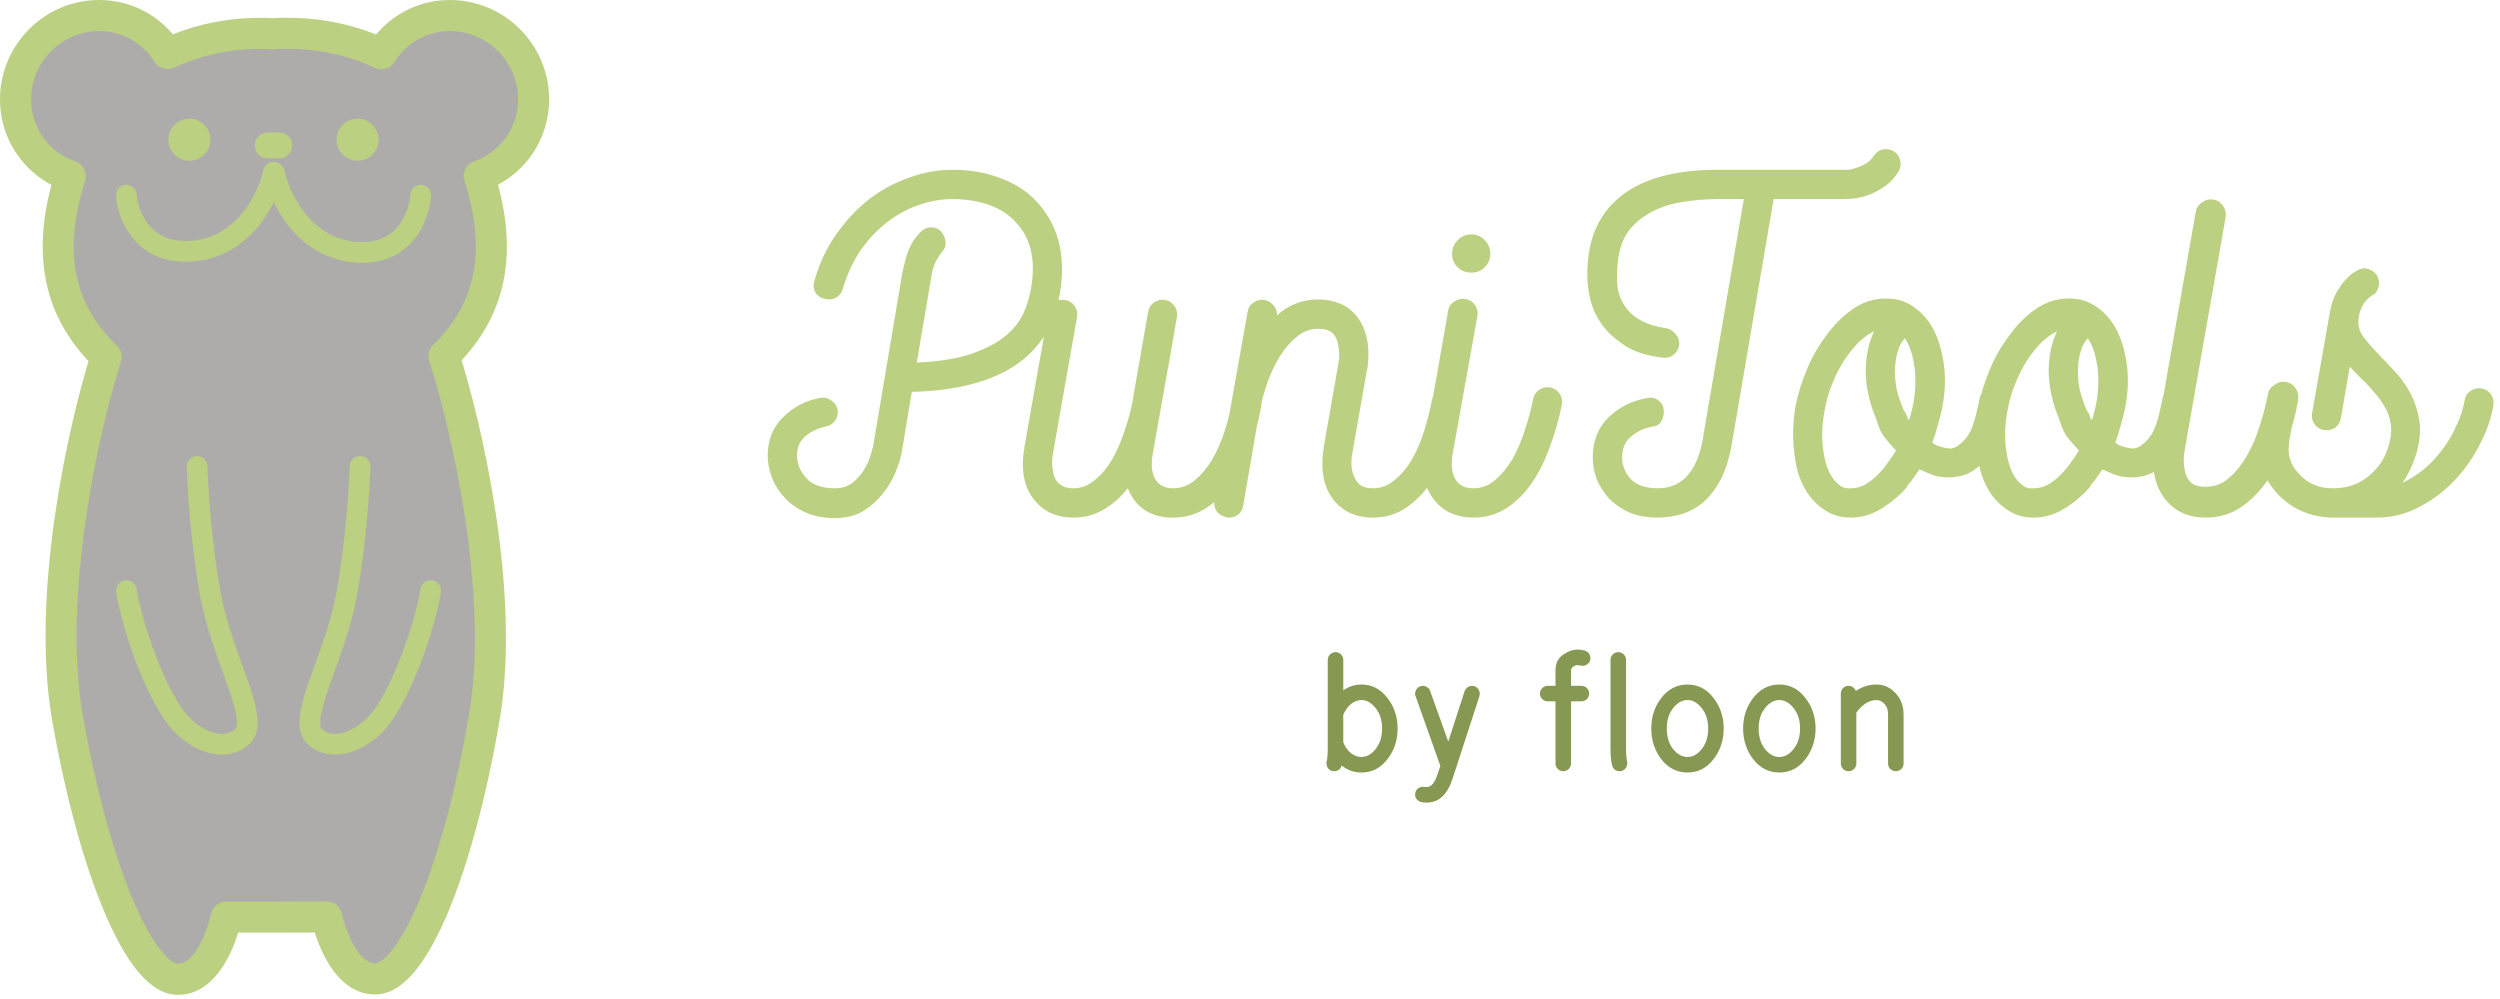 <svg width="483" height="193" viewBox="0 0 483 193" fill="none" xmlns="http://www.w3.org/2000/svg">
<path fill-rule="evenodd" clip-rule="evenodd" d="M8.494 31.136C10.034 32.445 11.756 33.403 13.565 34.016C9.459 47.079 10.252 59.104 20.5 68.945C16.263 82.254 8.843 114.851 13.053 138.767C18.315 168.661 27.113 188.779 34.114 189.192C39.716 189.522 42.837 181.324 43.698 177.184H53.284L63.118 177.152C63.999 181.288 67.161 189.47 72.761 189.112C79.761 188.664 88.458 168.503 93.572 138.583C97.663 114.647 90.081 82.087 85.778 68.799C95.936 58.948 96.704 46.975 92.59 33.994C94.376 33.38 96.075 32.43 97.596 31.136C104.231 25.495 104.959 15.453 99.223 8.708C93.487 1.962 83.459 1.067 76.825 6.709C75.555 7.789 74.501 9.03 73.668 10.378C66.903 7.169 59.381 6.097 52.803 6.517C46.31 6.134 38.993 7.206 32.402 10.346C31.572 9.01 30.526 7.78 29.266 6.709C22.631 1.067 12.603 1.962 6.867 8.708C1.131 15.453 1.86 25.495 8.494 31.136Z" fill="#615C59" fill-opacity="0.51"/>
<path d="M13.565 34.016L16.427 34.916C16.916 33.36 16.073 31.699 14.529 31.175L13.565 34.016ZM8.494 31.136L6.551 33.422H6.551L8.494 31.136ZM20.5 68.945L23.359 69.855C23.706 68.765 23.403 67.573 22.578 66.781L20.5 68.945ZM13.053 138.767L16.007 138.246L13.053 138.767ZM34.114 189.192L33.938 192.187H33.938L34.114 189.192ZM43.698 177.184V174.184C42.276 174.184 41.05 175.182 40.761 176.574L43.698 177.184ZM53.284 177.184V180.184L53.293 180.184L53.284 177.184ZM63.118 177.152L66.052 176.527C65.757 175.138 64.528 174.147 63.108 174.152L63.118 177.152ZM72.761 189.112L72.953 192.106L72.761 189.112ZM93.572 138.583L96.529 139.088L93.572 138.583ZM85.778 68.799L83.69 66.646C82.869 67.442 82.572 68.635 82.924 69.723L85.778 68.799ZM92.59 33.994L91.614 31.157C90.074 31.687 89.239 33.349 89.731 34.901L92.59 33.994ZM97.596 31.136L99.54 33.422V33.422L97.596 31.136ZM99.223 8.708L101.509 6.765V6.765L99.223 8.708ZM76.825 6.709L78.768 8.994V8.994L76.825 6.709ZM73.668 10.378L72.382 13.089C73.763 13.744 75.416 13.256 76.22 11.956L73.668 10.378ZM52.803 6.517L52.626 9.512C52.749 9.519 52.872 9.519 52.995 9.511L52.803 6.517ZM32.402 10.346L29.854 11.929C30.661 13.227 32.313 13.711 33.693 13.054L32.402 10.346ZM29.266 6.709L31.209 4.423V4.423L29.266 6.709ZM6.867 8.708L9.153 10.651L6.867 8.708ZM14.529 31.175C13.072 30.681 11.683 29.91 10.438 28.851L6.551 33.422C8.384 34.981 10.44 36.124 12.601 36.857L14.529 31.175ZM22.578 66.781C17.901 62.291 15.466 57.405 14.61 52.202C13.744 46.94 14.463 41.163 16.427 34.916L10.703 33.117C8.561 39.931 7.623 46.698 8.69 53.176C9.765 59.711 12.85 65.759 18.422 71.109L22.578 66.781ZM16.007 138.246C13.982 126.745 14.738 112.98 16.578 100.31C18.412 87.674 21.289 76.357 23.359 69.855L17.641 68.035C15.475 74.842 12.523 86.479 10.64 99.448C8.762 112.382 7.913 126.873 10.098 139.287L16.007 138.246ZM34.291 186.197C33.887 186.173 32.736 185.742 30.97 183.491C29.307 181.371 27.508 178.151 25.694 173.865C22.078 165.321 18.614 153.054 16.007 138.246L10.098 139.287C12.754 154.374 16.32 167.112 20.169 176.204C22.087 180.736 24.129 184.491 26.249 187.194C28.267 189.765 30.841 192.004 33.938 192.187L34.291 186.197ZM40.761 176.574C40.38 178.407 39.489 181.129 38.144 183.268C36.727 185.521 35.4 186.262 34.291 186.197L33.938 192.187C38.431 192.452 41.464 189.259 43.224 186.461C45.055 183.548 46.156 180.101 46.635 177.795L40.761 176.574ZM53.284 174.184H43.698V180.184H53.284V174.184ZM63.108 174.152L53.274 174.184L53.293 180.184L63.128 180.152L63.108 174.152ZM72.57 186.118C71.461 186.189 70.13 185.454 68.702 183.208C67.347 181.076 66.443 178.359 66.052 176.527L60.184 177.777C60.675 180.081 61.792 183.523 63.639 186.427C65.412 189.216 68.461 192.393 72.953 192.106L72.57 186.118ZM90.615 138.077C88.082 152.897 84.679 165.182 81.105 173.744C79.312 178.038 77.529 181.267 75.877 183.395C74.122 185.655 72.973 186.092 72.57 186.118L72.953 192.106C76.049 191.908 78.612 189.657 80.616 187.075C82.723 184.362 84.746 180.597 86.642 176.055C90.445 166.944 93.948 154.188 96.529 139.088L90.615 138.077ZM82.924 69.723C85.026 76.215 87.959 87.517 89.856 100.144C91.758 112.805 92.583 126.566 90.615 138.077L96.529 139.088C98.653 126.664 97.732 112.177 95.79 99.252C93.843 86.293 90.833 74.671 88.632 67.875L82.924 69.723ZM89.731 34.901C91.697 41.106 92.424 46.85 91.575 52.09C90.735 57.273 88.325 62.15 83.69 66.646L87.867 70.953C93.389 65.597 96.442 59.562 97.498 53.05C98.544 46.596 97.597 39.863 95.45 33.088L89.731 34.901ZM93.567 36.831C95.7 36.097 97.728 34.962 99.54 33.422L95.653 28.851C94.422 29.898 93.052 30.663 91.614 31.157L93.567 36.831ZM99.54 33.422C107.472 26.677 108.287 14.736 101.509 6.765L96.938 10.651C101.631 16.171 100.989 24.313 95.653 28.851L99.54 33.422ZM101.509 6.765C94.73 -1.207 82.814 -2.322 74.882 4.423L78.768 8.994C84.105 4.456 92.245 5.132 96.938 10.651L101.509 6.765ZM74.882 4.423C73.37 5.709 72.112 7.19 71.116 8.801L76.22 11.956C76.891 10.87 77.74 9.869 78.768 8.994L74.882 4.423ZM52.995 9.511C59.138 9.118 66.14 10.128 72.382 13.089L74.954 7.668C67.665 4.21 59.623 3.075 52.611 3.523L52.995 9.511ZM33.693 13.054C39.762 10.162 46.563 9.154 52.626 9.512L52.98 3.523C46.058 3.114 38.224 4.249 31.112 7.637L33.693 13.054ZM27.322 8.994C28.342 9.862 29.186 10.854 29.854 11.929L34.95 8.762C33.959 7.166 32.709 5.698 31.209 4.423L27.322 8.994ZM9.153 10.651C13.846 5.132 21.986 4.456 27.322 8.994L31.209 4.423C23.277 -2.322 11.36 -1.207 4.582 6.765L9.153 10.651ZM10.438 28.851C5.101 24.313 4.46 16.171 9.153 10.651L4.582 6.765C-2.197 14.736 -1.381 26.677 6.551 33.422L10.438 28.851Z" fill="#BCD081"/>
<path d="M24.411 37.718C24.684 41.839 27.881 49.586 37.7 48.456C47.52 47.326 51.884 37.861 52.839 33.27" stroke="#BCD081" stroke-width="4" stroke-linecap="round"/>
<path d="M81.282 37.718C81.01 41.838 78.009 49.796 68.19 48.666C58.37 47.536 54.006 38.071 53.051 33.48" stroke="#BCD081" stroke-width="4" stroke-linecap="round"/>
<circle cx="36.593" cy="26.995" r="4.061" fill="#BCD081"/>
<circle cx="69.078" cy="26.995" r="4.061" fill="#BCD081"/>
<path d="M51.728 28.102H53.943" stroke="#BCD081" stroke-width="5" stroke-linecap="round"/>
<path d="M24.411 114.115C25.518 121.006 30.199 134.533 34.747 139.586C38.069 143.278 43.607 145.493 46.929 142.17C50.252 138.848 42.868 127.035 40.654 114.853C38.882 105.107 38.193 94.304 38.069 90.12" stroke="#BCD081" stroke-width="4" stroke-linecap="round" stroke-linejoin="round"/>
<path d="M83.214 114.115C82.106 121.006 77.426 134.533 72.877 139.586C69.555 143.278 64.018 145.493 60.696 142.17C57.373 138.848 64.756 127.035 66.971 114.853C68.743 105.107 69.432 94.304 69.555 90.12" stroke="#BCD081" stroke-width="4" stroke-linecap="round" stroke-linejoin="round"/>
<path d="M148.322 88C148.322 84.992 149.314 82.528 151.298 80.608C153.282 78.624 155.682 77.376 158.498 76.864C159.394 76.736 160.162 76.96 160.802 77.536C161.506 78.048 161.858 78.752 161.858 79.648C161.858 80.352 161.634 80.96 161.186 81.472C160.738 81.984 160.162 82.304 159.458 82.432C157.986 82.752 156.706 83.36 155.618 84.256C154.53 85.152 153.986 86.4 153.986 88C153.986 89.6 154.594 91.072 155.81 92.416C157.026 93.696 158.85 94.336 161.282 94.336C162.754 94.336 163.97 93.92 164.93 93.088C165.89 92.256 166.626 91.36 167.138 90.4C167.714 89.376 168.098 88.448 168.29 87.616C168.546 86.72 168.674 86.272 168.674 86.272L174.338 52.672C174.466 52.032 174.658 51.232 174.914 50.272C175.17 49.248 175.522 48.288 175.97 47.392C176.482 46.432 177.058 45.632 177.698 44.992C178.338 44.288 179.074 43.936 179.906 43.936C180.93 43.936 181.698 44.384 182.21 45.28C182.53 45.792 182.69 46.368 182.69 47.008C182.69 47.584 182.498 48.096 182.114 48.544C181.666 49.056 181.218 49.728 180.77 50.56C180.386 51.328 180.098 52.352 179.906 53.632L177.122 70.048C181.474 69.856 185.026 69.28 187.778 68.32C190.53 67.36 192.706 66.208 194.306 64.864C195.906 63.52 197.058 62.048 197.762 60.448C198.466 58.848 198.946 57.248 199.202 55.648C200.098 50.528 199.266 46.464 196.706 43.456C195.362 41.792 193.602 40.544 191.426 39.712C189.25 38.88 186.754 38.464 183.938 38.464C181.826 38.464 179.682 38.848 177.506 39.616C175.394 40.32 173.378 41.408 171.458 42.88C169.538 44.352 167.81 46.176 166.274 48.352C164.802 50.528 163.65 53.024 162.818 55.84C162.626 56.544 162.21 57.088 161.57 57.472C160.93 57.856 160.258 57.952 159.554 57.76C158.658 57.632 157.986 57.216 157.538 56.512C157.154 55.808 157.09 55.04 157.346 54.208C158.37 50.688 159.842 47.616 161.762 44.992C163.682 42.304 165.826 40.064 168.194 38.272C170.626 36.48 173.186 35.136 175.874 34.24C178.562 33.28 181.25 32.8 183.938 32.8C187.586 32.8 190.882 33.408 193.826 34.624C196.77 35.776 199.17 37.504 201.026 39.808C204.674 44.224 205.922 49.856 204.77 56.704C202.722 68.928 193.186 75.264 176.162 75.712L174.242 87.232C174.05 88.32 173.666 89.6 173.09 91.072C172.514 92.544 171.682 93.952 170.594 95.296C169.57 96.64 168.29 97.792 166.754 98.752C165.218 99.648 163.394 100.096 161.282 100.096C159.17 100.096 157.314 99.744 155.714 99.04C154.114 98.336 152.77 97.408 151.682 96.256C150.594 95.104 149.762 93.824 149.186 92.416C148.61 90.944 148.322 89.472 148.322 88ZM197.914 86.56V86.368L202.522 60.256C202.65 59.488 203.034 58.88 203.674 58.432C204.314 57.984 205.018 57.824 205.786 57.952C206.554 58.08 207.162 58.464 207.61 59.104C208.058 59.744 208.218 60.448 208.09 61.216L203.482 87.328C203.226 88.608 203.194 89.76 203.386 90.784C203.514 91.808 203.834 92.608 204.346 93.184C205.05 93.952 206.042 94.336 207.322 94.336C208.858 94.336 210.234 93.824 211.45 92.8C212.73 91.776 213.85 90.464 214.81 88.864C215.77 87.2 216.57 85.376 217.21 83.392C217.914 81.408 218.458 79.424 218.842 77.44V77.248L221.818 60.256C221.946 59.488 222.33 58.88 222.97 58.432C223.61 57.984 224.314 57.824 225.082 57.952C225.85 58.08 226.458 58.464 226.906 59.104C227.354 59.744 227.514 60.448 227.386 61.216L225.658 71.2C225.594 71.264 225.562 71.392 225.562 71.584L222.778 87.328C222.522 88.608 222.458 89.76 222.586 90.784C222.778 91.808 223.13 92.608 223.642 93.184C224.346 93.952 225.338 94.336 226.618 94.336C228.154 94.336 229.562 93.824 230.842 92.8C232.122 91.712 233.242 90.368 234.202 88.768C235.162 87.104 235.962 85.28 236.602 83.296C237.242 81.248 237.754 79.232 238.138 77.248C238.266 76.48 238.65 75.904 239.29 75.52C239.93 75.072 240.634 74.912 241.402 75.04C242.17 75.168 242.778 75.552 243.226 76.192C243.674 76.832 243.834 77.536 243.706 78.304C243.258 80.928 242.554 83.552 241.594 86.176C240.698 88.736 239.546 91.04 238.138 93.088C236.73 95.136 235.066 96.8 233.146 98.08C231.226 99.36 229.05 100 226.618 100C222.33 100 219.418 98.112 217.882 94.336C216.538 96.064 214.97 97.44 213.178 98.464C211.45 99.488 209.498 100 207.322 100C204.25 100 201.818 98.944 200.026 96.832C197.85 94.272 197.146 90.848 197.914 86.56ZM234.621 96.736L237.597 79.84V79.552L241.053 60.16C241.181 59.392 241.565 58.816 242.205 58.432C242.845 57.984 243.549 57.824 244.317 57.952C245.021 58.08 245.597 58.432 246.045 59.008C246.557 59.584 246.781 60.224 246.717 60.928C248.957 58.88 251.613 57.856 254.685 57.856C256.157 57.856 257.533 58.112 258.813 58.624C260.093 59.136 261.181 59.936 262.077 61.024C264.061 63.52 264.765 66.944 264.189 71.296C264.189 71.36 264.157 71.424 264.093 71.488L261.309 87.328C261.053 88.608 261.021 89.76 261.213 90.784C261.405 91.744 261.757 92.544 262.269 93.184C262.845 93.952 263.837 94.336 265.245 94.336C266.781 94.336 268.157 93.824 269.373 92.8C270.653 91.776 271.773 90.464 272.733 88.864C273.693 87.2 274.493 85.344 275.133 83.296C275.773 81.248 276.285 79.232 276.669 77.248C276.797 76.48 277.181 75.904 277.821 75.52C278.461 75.072 279.165 74.912 279.933 75.04C280.701 75.168 281.309 75.552 281.757 76.192C282.205 76.832 282.365 77.504 282.237 78.208C281.725 80.832 280.989 83.456 280.029 86.08C279.133 88.64 277.981 90.976 276.573 93.088C275.165 95.136 273.533 96.8 271.677 98.08C269.821 99.36 267.677 100 265.245 100C262.109 100 259.645 98.944 257.853 96.832C255.741 94.336 255.037 90.912 255.741 86.56V86.368L258.525 70.528C258.781 69.248 258.813 68.096 258.621 67.072C258.493 66.048 258.173 65.216 257.661 64.576C257.085 63.872 256.093 63.52 254.685 63.52C253.149 63.52 251.773 64.032 250.557 65.056C249.341 66.016 248.253 67.264 247.293 68.8C246.333 70.336 245.501 72.096 244.797 74.08C244.157 76 243.645 77.92 243.261 79.84L240.189 97.696C240.061 98.4 239.741 98.976 239.229 99.424C238.717 99.808 238.109 100 237.405 100C237.149 100 236.989 99.968 236.925 99.904C236.157 99.776 235.549 99.424 235.101 98.848C234.653 98.208 234.493 97.504 234.621 96.736ZM275.168 86.56V86.272L279.776 60.064C279.904 59.232 280.32 58.624 281.024 58.24C281.664 57.792 282.368 57.632 283.136 57.76C283.904 57.888 284.512 58.272 284.96 58.912C285.408 59.552 285.568 60.256 285.44 61.024L280.736 87.232C280.224 89.984 280.512 91.968 281.6 93.184C282.304 93.952 283.328 94.336 284.672 94.336C286.208 94.336 287.584 93.824 288.8 92.8C290.08 91.712 291.2 90.368 292.16 88.768C293.12 87.104 293.92 85.248 294.56 83.2C295.264 81.152 295.808 79.136 296.192 77.152C296.32 76.384 296.704 75.776 297.344 75.328C297.984 74.88 298.688 74.72 299.456 74.848C300.224 74.976 300.832 75.36 301.28 76C301.728 76.64 301.888 77.344 301.76 78.112C301.248 80.736 300.512 83.36 299.552 85.984C298.656 88.608 297.504 90.976 296.096 93.088C294.752 95.136 293.12 96.8 291.2 98.08C289.28 99.36 287.104 100 284.672 100C281.536 100 279.072 98.944 277.28 96.832C275.104 94.208 274.4 90.784 275.168 86.56ZM280.544 49.024C280.544 48 280.896 47.136 281.6 46.432C282.304 45.664 283.2 45.28 284.288 45.28C285.312 45.28 286.176 45.664 286.88 46.432C287.584 47.136 287.936 48 287.936 49.024C287.936 50.048 287.584 50.912 286.88 51.616C286.176 52.32 285.312 52.672 284.288 52.672C283.2 52.672 282.304 52.32 281.6 51.616C280.896 50.912 280.544 50.048 280.544 49.024ZM307.05 48.448C307.946 43.392 310.474 39.52 314.634 36.832C318.858 34.144 324.554 32.8 331.722 32.8H356.298C356.426 32.8 356.714 32.8 357.162 32.8C357.61 32.736 358.122 32.608 358.698 32.416C359.274 32.224 359.85 31.968 360.426 31.648C361.002 31.328 361.482 30.88 361.866 30.304C362.634 29.152 363.594 28.672 364.746 28.864H364.842C365.866 29.056 366.57 29.6 366.954 30.496C367.338 31.392 367.274 32.288 366.762 33.184C366.122 34.208 365.354 35.072 364.458 35.776C363.562 36.416 362.634 36.96 361.674 37.408C360.714 37.792 359.754 38.08 358.794 38.272C357.834 38.4 357.002 38.464 356.298 38.464H342.666L334.602 85.696C334.09 88.64 333.322 91.04 332.298 92.896C331.274 94.752 330.09 96.224 328.746 97.312C327.402 98.336 325.994 99.04 324.522 99.424C323.05 99.808 321.642 100 320.298 100C318.25 100 316.426 99.68 314.826 99.04C313.29 98.336 311.978 97.44 310.89 96.352C309.866 95.2 309.066 93.952 308.49 92.608C307.978 91.2 307.722 89.792 307.722 88.384C307.722 85.184 308.746 82.592 310.794 80.608C312.842 78.624 315.37 77.376 318.378 76.864C319.21 76.736 319.914 76.928 320.49 77.44C321.13 77.952 321.45 78.624 321.45 79.456C321.45 80.16 321.29 80.8 320.97 81.376C320.714 81.952 320.138 82.304 319.242 82.432C317.706 82.688 316.33 83.328 315.114 84.352C313.962 85.312 313.386 86.656 313.386 88.384C313.386 89.856 313.93 91.232 315.018 92.512C316.17 93.728 317.93 94.336 320.298 94.336C324.97 94.336 327.882 91.104 329.034 84.64V84.448L336.906 38.464H331.722C329.738 38.464 327.69 38.624 325.578 38.944C323.53 39.2 321.61 39.744 319.818 40.576C318.026 41.408 316.49 42.528 315.21 43.936C313.93 45.344 313.098 47.2 312.714 49.504C312.458 50.976 312.362 52.704 312.426 54.688C312.554 56.672 313.258 58.432 314.538 59.968C316.074 61.76 318.538 62.912 321.93 63.424C322.634 63.552 323.21 63.904 323.658 64.48C324.17 64.992 324.426 65.6 324.426 66.304C324.426 67.136 324.106 67.84 323.466 68.416C322.826 68.992 322.09 69.216 321.258 69.088C318.378 68.768 316.042 68.064 314.25 66.976C312.458 65.824 311.114 64.704 310.218 63.616C308.618 61.76 307.562 59.552 307.05 56.992C306.538 54.368 306.538 51.52 307.05 48.448ZM346.916 78.4C347.3 76.352 347.972 74.144 348.932 71.776C349.892 69.344 351.14 67.104 352.676 65.056C354.148 62.944 355.876 61.184 357.86 59.776C359.844 58.368 362.052 57.664 364.484 57.664C367.364 57.664 369.86 58.88 371.972 61.312C373.636 63.296 374.756 65.888 375.332 69.088C375.972 72.224 375.908 75.616 375.14 79.264C374.884 80.352 374.596 81.44 374.276 82.528C374.02 83.552 373.7 84.544 373.316 85.504C373.636 85.76 373.924 85.952 374.18 86.08C374.5 86.144 374.82 86.24 375.14 86.368C375.588 86.496 376.1 86.592 376.676 86.656C377.252 86.656 377.796 86.464 378.308 86.08C379.012 85.568 379.588 84.992 380.036 84.352C380.548 83.712 380.996 82.752 381.38 81.472C381.636 80.704 381.828 79.968 381.956 79.264C382.148 78.496 382.308 77.76 382.436 77.056C382.564 76.288 382.948 75.68 383.588 75.232C384.228 74.784 384.932 74.656 385.7 74.848C386.532 75.04 387.14 75.456 387.524 76.096C387.972 76.672 388.132 77.344 388.004 78.112C387.748 79.648 387.332 81.248 386.756 82.912C386.244 84.576 385.54 86.112 384.644 87.52C383.748 88.864 382.628 89.984 381.284 90.88C379.94 91.776 378.34 92.224 376.484 92.224C375.396 92.224 374.436 92.096 373.604 91.84C372.772 91.52 371.844 91.136 370.82 90.688C370.5 91.2 370.148 91.712 369.764 92.224C369.444 92.736 369.06 93.216 368.612 93.664C368.612 93.856 368.42 94.144 368.036 94.528C367.716 94.912 367.3 95.328 366.788 95.776C366.34 96.16 365.892 96.544 365.444 96.928C364.996 97.248 364.676 97.472 364.484 97.6C362.308 99.2 360.004 100 357.572 100C356.164 100 354.884 99.744 353.732 99.232C352.58 98.656 351.556 97.92 350.66 97.024C349.764 96.128 349.028 95.104 348.452 93.952C347.812 92.736 347.364 91.488 347.108 90.208C346.724 88.48 346.5 86.624 346.436 84.64C346.372 82.592 346.532 80.512 346.916 78.4ZM354.404 92.8C354.852 93.312 355.332 93.728 355.844 94.048C356.356 94.304 356.932 94.4 357.572 94.336C358.532 94.336 359.428 94.112 360.26 93.664C361.156 93.152 361.956 92.544 362.66 91.84C363.428 91.072 364.1 90.272 364.676 89.44C365.316 88.608 365.86 87.808 366.308 87.04C365.604 86.272 364.9 85.472 364.196 84.64C363.556 83.808 363.076 82.848 362.756 81.76L362.468 80.896C361.188 77.888 360.516 74.88 360.452 71.872C360.452 68.864 360.996 66.24 362.084 64C361.124 64.448 360.132 65.152 359.108 66.112C358.148 67.072 357.22 68.224 356.324 69.568C355.492 70.848 354.724 72.352 354.02 74.08C353.316 75.744 352.804 77.536 352.484 79.456C351.972 82.272 351.908 84.864 352.292 87.232C352.612 89.6 353.316 91.456 354.404 92.8ZM367.844 79.36C367.972 79.488 368.068 79.616 368.132 79.744C368.196 79.872 368.26 80 368.324 80.128C368.388 80.512 368.548 80.864 368.804 81.184C369.636 78.752 370.052 76.16 370.052 73.408C370.052 72.064 369.892 70.656 369.572 69.184C369.252 67.712 368.74 66.432 368.036 65.344C367.46 65.92 367.012 66.72 366.692 67.744C366.372 68.704 366.18 69.824 366.116 71.104C366.052 72.32 366.148 73.632 366.404 75.04C366.724 76.448 367.204 77.888 367.844 79.36ZM382.26 78.4C382.644 76.352 383.316 74.144 384.276 71.776C385.236 69.344 386.484 67.104 388.02 65.056C389.492 62.944 391.22 61.184 393.204 59.776C395.188 58.368 397.396 57.664 399.828 57.664C402.708 57.664 405.204 58.88 407.316 61.312C408.98 63.296 410.1 65.888 410.676 69.088C411.316 72.224 411.252 75.616 410.484 79.264C410.228 80.352 409.94 81.44 409.62 82.528C409.364 83.552 409.044 84.544 408.66 85.504C408.98 85.76 409.268 85.952 409.524 86.08C409.844 86.144 410.164 86.24 410.484 86.368C410.932 86.496 411.444 86.592 412.02 86.656C412.596 86.656 413.14 86.464 413.652 86.08C414.356 85.568 414.932 84.992 415.38 84.352C415.892 83.712 416.34 82.752 416.724 81.472C416.98 80.704 417.172 79.968 417.3 79.264C417.492 78.496 417.652 77.76 417.78 77.056C417.908 76.288 418.292 75.68 418.932 75.232C419.572 74.784 420.276 74.656 421.044 74.848C421.876 75.04 422.484 75.456 422.868 76.096C423.316 76.672 423.476 77.344 423.348 78.112C423.092 79.648 422.676 81.248 422.1 82.912C421.588 84.576 420.884 86.112 419.988 87.52C419.092 88.864 417.972 89.984 416.628 90.88C415.284 91.776 413.684 92.224 411.828 92.224C410.74 92.224 409.78 92.096 408.948 91.84C408.116 91.52 407.188 91.136 406.164 90.688C405.844 91.2 405.492 91.712 405.108 92.224C404.788 92.736 404.404 93.216 403.956 93.664C403.956 93.856 403.764 94.144 403.38 94.528C403.06 94.912 402.644 95.328 402.132 95.776C401.684 96.16 401.236 96.544 400.788 96.928C400.34 97.248 400.02 97.472 399.828 97.6C397.652 99.2 395.348 100 392.916 100C391.508 100 390.228 99.744 389.076 99.232C387.924 98.656 386.9 97.92 386.004 97.024C385.108 96.128 384.372 95.104 383.796 93.952C383.156 92.736 382.708 91.488 382.452 90.208C382.068 88.48 381.844 86.624 381.78 84.64C381.716 82.592 381.876 80.512 382.26 78.4ZM389.748 92.8C390.196 93.312 390.676 93.728 391.188 94.048C391.7 94.304 392.276 94.4 392.916 94.336C393.876 94.336 394.772 94.112 395.604 93.664C396.5 93.152 397.3 92.544 398.004 91.84C398.772 91.072 399.444 90.272 400.02 89.44C400.66 88.608 401.204 87.808 401.652 87.04C400.948 86.272 400.244 85.472 399.54 84.64C398.9 83.808 398.42 82.848 398.1 81.76L397.812 80.896C396.532 77.888 395.86 74.88 395.796 71.872C395.796 68.864 396.34 66.24 397.428 64C396.468 64.448 395.476 65.152 394.452 66.112C393.492 67.072 392.564 68.224 391.668 69.568C390.836 70.848 390.068 72.352 389.364 74.08C388.66 75.744 388.148 77.536 387.828 79.456C387.316 82.272 387.252 84.864 387.636 87.232C387.956 89.6 388.66 91.456 389.748 92.8ZM403.188 79.36C403.316 79.488 403.412 79.616 403.476 79.744C403.54 79.872 403.604 80 403.668 80.128C403.732 80.512 403.892 80.864 404.148 81.184C404.98 78.752 405.396 76.16 405.396 73.408C405.396 72.064 405.236 70.656 404.916 69.184C404.596 67.712 404.084 66.432 403.38 65.344C402.804 65.92 402.356 66.72 402.036 67.744C401.716 68.704 401.524 69.824 401.46 71.104C401.396 72.32 401.492 73.632 401.748 75.04C402.068 76.448 402.548 77.888 403.188 79.36ZM416.356 85.696L424.228 40.864C424.356 40.16 424.74 39.584 425.38 39.136C426.084 38.624 426.82 38.432 427.588 38.56C428.42 38.688 429.06 39.104 429.508 39.808C429.956 40.448 430.116 41.184 429.988 42.016L422.116 86.752C421.86 88.096 421.828 89.312 422.02 90.4C422.148 91.424 422.468 92.256 422.98 92.896C423.556 93.664 424.612 94.048 426.148 94.048C427.812 94.048 429.284 93.504 430.564 92.416C431.844 91.328 432.996 89.92 434.02 88.192C435.044 86.464 435.876 84.544 436.516 82.432C437.22 80.32 437.764 78.24 438.148 76.192C438.276 75.424 438.692 74.816 439.396 74.368C440.1 73.856 440.836 73.664 441.604 73.792C442.436 73.92 443.076 74.336 443.524 75.04C443.972 75.68 444.132 76.416 444.004 77.248C443.556 80 442.82 82.72 441.796 85.408C440.836 88.096 439.62 90.528 438.148 92.704C436.676 94.88 434.948 96.64 432.964 97.984C430.98 99.328 428.708 100 426.148 100C422.884 100 420.324 98.88 418.468 96.64C417.38 95.36 416.644 93.792 416.26 91.936C415.876 90.016 415.908 87.936 416.356 85.696ZM436.704 84.544L437.952 77.344C438.08 76.576 438.464 75.968 439.104 75.52C439.744 75.072 440.448 74.912 441.216 75.04C441.984 75.168 442.592 75.552 443.04 76.192C443.488 76.832 443.648 77.536 443.52 78.304L442.272 85.216V85.504C441.888 87.68 442.432 89.6 443.904 91.264C445.632 93.312 447.872 94.336 450.624 94.336H450.816C453.632 94.336 456.032 93.44 458.016 91.648C460.064 89.856 461.344 87.488 461.856 84.544C462.048 83.328 462.016 82.24 461.76 81.28C461.568 80.256 461.184 79.296 460.608 78.4C460.096 77.504 459.456 76.64 458.688 75.808C457.984 74.912 457.184 74.048 456.288 73.216C455.904 72.832 455.52 72.448 455.136 72.064C454.752 71.68 454.368 71.264 453.984 70.816L452.256 80.8C452.128 81.504 451.808 82.08 451.296 82.528C450.784 82.912 450.176 83.104 449.472 83.104H448.992C448.224 82.976 447.616 82.592 447.168 81.952C446.72 81.312 446.56 80.608 446.688 79.84L450.144 60.256C450.4 58.848 450.784 57.664 451.296 56.704C451.872 55.68 452.448 54.848 453.024 54.208C453.6 53.568 454.112 53.088 454.56 52.768C455.072 52.448 455.392 52.256 455.52 52.192C456.224 51.808 456.928 51.744 457.632 52C458.4 52.256 458.976 52.736 459.36 53.44C459.68 54.144 459.712 54.88 459.456 55.648C459.264 56.352 458.816 56.864 458.112 57.184C457.792 57.44 457.472 57.728 457.152 58.048C456.832 58.368 456.544 58.816 456.288 59.392C456.032 59.904 455.84 60.544 455.712 61.312C455.456 62.592 455.744 63.84 456.576 65.056C457.472 66.208 458.72 67.616 460.32 69.28C461.28 70.24 462.24 71.264 463.2 72.352C464.16 73.44 464.992 74.656 465.696 76C466.4 77.28 466.912 78.72 467.232 80.32C467.616 81.856 467.648 83.584 467.328 85.504C467.072 86.976 466.656 88.384 466.08 89.728C465.568 91.008 464.928 92.192 464.16 93.28C465.632 92.576 467.04 91.68 468.384 90.592C469.728 89.44 470.912 88.16 471.936 86.752C473.024 85.28 473.92 83.744 474.624 82.144C475.392 80.544 475.904 78.944 476.16 77.344C476.288 76.576 476.672 75.968 477.312 75.52C477.952 75.072 478.656 74.912 479.424 75.04C480.192 75.168 480.8 75.552 481.248 76.192C481.696 76.832 481.856 77.536 481.728 78.304C481.28 80.928 480.352 83.552 478.944 86.176C477.6 88.736 475.936 91.04 473.952 93.088C471.968 95.136 469.696 96.8 467.136 98.08C464.64 99.36 461.984 100 459.168 100H450.528C446.048 99.872 442.4 98.176 439.584 94.912C438.304 93.44 437.44 91.808 436.992 90.016C436.48 88.224 436.384 86.4 436.704 84.544Z" fill="#BCD081"/>
<path d="M256.96 126.438C257.252 126.146 257.606 126 258.022 126C258.439 126 258.793 126.146 259.085 126.438C259.377 126.729 259.522 127.083 259.522 127.5V133.375C260.585 132.625 261.752 132.25 263.022 132.25C265.043 132.25 266.71 133.104 268.022 134.812C269.356 136.5 270.022 138.479 270.022 140.75C270.022 143.021 269.356 145.01 268.022 146.719C266.71 148.406 265.043 149.25 263.022 149.25C262.314 149.25 261.637 149.135 260.991 148.906C260.366 148.677 259.772 148.344 259.21 147.906C259.168 148.031 259.116 148.156 259.054 148.281C258.991 148.385 258.908 148.49 258.804 148.594C258.72 148.677 258.616 148.75 258.491 148.812C258.387 148.875 258.272 148.927 258.147 148.969C258.022 148.99 257.897 149 257.772 149C257.647 149 257.522 148.99 257.397 148.969C257.064 148.885 256.793 148.708 256.585 148.438C256.377 148.146 256.272 147.833 256.272 147.5C256.272 147.438 256.272 147.385 256.272 147.344C256.293 147.281 256.304 147.229 256.304 147.188C256.449 146.562 256.522 145.667 256.522 144.5V127.5C256.522 127.083 256.668 126.729 256.96 126.438ZM259.522 138.094V143.406C259.877 144.302 260.366 145 260.991 145.5C261.637 146 262.314 146.25 263.022 146.25C264.043 146.25 264.96 145.74 265.772 144.719C266.606 143.677 267.022 142.354 267.022 140.75C267.022 139.146 266.606 137.833 265.772 136.812C264.96 135.771 264.043 135.25 263.022 135.25C262.564 135.25 262.116 135.365 261.679 135.594C261.241 135.802 260.835 136.125 260.46 136.562C260.085 137 259.772 137.51 259.522 138.094ZM274.397 132.594C274.439 132.573 274.491 132.562 274.554 132.562C274.616 132.542 274.668 132.531 274.71 132.531C274.772 132.51 274.835 132.5 274.897 132.5C275.085 132.5 275.272 132.542 275.46 132.625C275.668 132.708 275.845 132.823 275.991 132.969C276.137 133.115 276.241 133.292 276.304 133.5L279.804 143.281L282.96 133.531C283.043 133.323 283.158 133.146 283.304 133C283.449 132.833 283.616 132.708 283.804 132.625C283.991 132.542 284.189 132.5 284.397 132.5C284.564 132.5 284.72 132.521 284.866 132.562C284.991 132.604 285.106 132.667 285.21 132.75C285.314 132.812 285.408 132.896 285.491 133C285.574 133.083 285.647 133.188 285.71 133.312C285.772 133.417 285.814 133.531 285.835 133.656C285.877 133.76 285.897 133.875 285.897 134C285.897 134.062 285.887 134.125 285.866 134.188C285.866 134.229 285.856 134.271 285.835 134.312C285.835 134.354 285.835 134.406 285.835 134.469L280.585 150.594C279.585 153.573 277.939 155.062 275.647 155.062C275.564 155.062 275.481 155.062 275.397 155.062C275.335 155.062 275.272 155.052 275.21 155.031C275.147 155.031 275.085 155.031 275.022 155.031C274.96 155.031 274.908 155.021 274.866 155C274.824 155 274.783 154.99 274.741 154.969C274.699 154.969 274.668 154.969 274.647 154.969C274.627 154.969 274.606 154.969 274.585 154.969C274.356 154.906 274.147 154.802 273.96 154.656C273.772 154.51 273.627 154.333 273.522 154.125C273.439 153.938 273.397 153.729 273.397 153.5C273.397 153.396 273.408 153.302 273.429 153.219C273.491 152.865 273.658 152.573 273.929 152.344C274.22 152.115 274.543 152 274.897 152L275.116 152.031C275.137 152.031 275.147 152.031 275.147 152.031C275.21 152.031 275.252 152.031 275.272 152.031C275.314 152.052 275.366 152.062 275.429 152.062C275.491 152.062 275.564 152.062 275.647 152.062C276.502 152.062 277.189 151.26 277.71 149.656L278.272 147.969L273.491 134.5C273.47 134.458 273.449 134.406 273.429 134.344C273.429 134.281 273.418 134.229 273.397 134.188C273.397 134.125 273.397 134.062 273.397 134C273.397 133.812 273.439 133.625 273.522 133.438C273.606 133.229 273.72 133.052 273.866 132.906C274.012 132.76 274.189 132.656 274.397 132.594ZM297.96 135.062C297.668 134.771 297.522 134.417 297.522 134C297.522 133.583 297.668 133.229 297.96 132.938C298.252 132.646 298.606 132.5 299.022 132.5H300.522V129.5C300.522 128.188 300.991 127.198 301.929 126.531C302.887 125.844 303.835 125.5 304.772 125.5C305.231 125.5 305.689 125.562 306.147 125.688C306.314 125.729 306.47 125.802 306.616 125.906C306.762 125.99 306.877 126.094 306.96 126.219C307.064 126.344 307.137 126.49 307.179 126.656C307.241 126.802 307.272 126.958 307.272 127.125C307.272 127.25 307.262 127.365 307.241 127.469C307.199 127.615 307.147 127.75 307.085 127.875C307.022 127.979 306.939 128.083 306.835 128.188C306.731 128.271 306.627 128.354 306.522 128.438C306.418 128.5 306.293 128.552 306.147 128.594C306.022 128.615 305.897 128.625 305.772 128.625C305.647 128.625 305.533 128.615 305.429 128.594C305.387 128.594 305.168 128.562 304.772 128.5C304.481 128.5 304.199 128.604 303.929 128.812C303.658 129.021 303.522 129.25 303.522 129.5V132.5H305.522C305.939 132.5 306.293 132.646 306.585 132.938C306.877 133.229 307.022 133.583 307.022 134C307.022 134.417 306.877 134.771 306.585 135.062C306.293 135.354 305.939 135.5 305.522 135.5H303.522V147.5C303.522 147.917 303.377 148.271 303.085 148.562C302.793 148.854 302.439 149 302.022 149C301.606 149 301.252 148.854 300.96 148.562C300.668 148.271 300.522 147.917 300.522 147.5V135.5H299.022C298.606 135.5 298.252 135.354 297.96 135.062ZM311.585 126.438C311.877 126.146 312.231 126 312.647 126C313.064 126 313.418 126.146 313.71 126.438C314.002 126.729 314.147 127.083 314.147 127.5V144.5C314.147 145.667 314.22 146.562 314.366 147.188C314.366 147.229 314.366 147.271 314.366 147.312C314.387 147.333 314.397 147.365 314.397 147.406C314.397 147.427 314.397 147.458 314.397 147.5C314.397 147.583 314.387 147.677 314.366 147.781C314.345 147.865 314.314 147.958 314.272 148.062C314.252 148.146 314.21 148.229 314.147 148.312C314.106 148.375 314.054 148.448 313.991 148.531C313.929 148.594 313.856 148.656 313.772 148.719C313.71 148.76 313.627 148.802 313.522 148.844C313.439 148.885 313.356 148.927 313.272 148.969C313.147 148.99 313.022 149 312.897 149C312.564 149 312.262 148.906 311.991 148.719C311.72 148.51 311.543 148.229 311.46 147.875C311.252 147.083 311.147 145.958 311.147 144.5V127.5C311.147 127.083 311.293 126.729 311.585 126.438ZM331.022 134.812C332.356 136.5 333.022 138.479 333.022 140.75C333.022 143.021 332.356 145.01 331.022 146.719C329.71 148.406 328.043 149.25 326.022 149.25C324.002 149.25 322.324 148.406 320.991 146.719C319.679 145.01 319.022 143.021 319.022 140.75C319.022 138.479 319.679 136.5 320.991 134.812C322.324 133.104 324.002 132.25 326.022 132.25C328.043 132.25 329.71 133.104 331.022 134.812ZM328.772 144.719C329.606 143.677 330.022 142.354 330.022 140.75C330.022 139.146 329.606 137.833 328.772 136.812C327.96 135.771 327.043 135.25 326.022 135.25C325.002 135.25 324.074 135.771 323.241 136.812C322.429 137.833 322.022 139.146 322.022 140.75C322.022 142.354 322.429 143.677 323.241 144.719C324.074 145.74 325.002 146.25 326.022 146.25C327.043 146.25 327.96 145.74 328.772 144.719ZM348.772 134.812C350.106 136.5 350.772 138.479 350.772 140.75C350.772 143.021 350.106 145.01 348.772 146.719C347.46 148.406 345.793 149.25 343.772 149.25C341.752 149.25 340.074 148.406 338.741 146.719C337.429 145.01 336.772 143.021 336.772 140.75C336.772 138.479 337.429 136.5 338.741 134.812C340.074 133.104 341.752 132.25 343.772 132.25C345.793 132.25 347.46 133.104 348.772 134.812ZM346.522 144.719C347.356 143.677 347.772 142.354 347.772 140.75C347.772 139.146 347.356 137.833 346.522 136.812C345.71 135.771 344.793 135.25 343.772 135.25C342.752 135.25 341.824 135.771 340.991 136.812C340.179 137.833 339.772 139.146 339.772 140.75C339.772 142.354 340.179 143.677 340.991 144.719C341.824 145.74 342.752 146.25 343.772 146.25C344.793 146.25 345.71 145.74 346.522 144.719ZM358.21 148.562C357.918 148.854 357.564 149 357.147 149C356.731 149 356.377 148.854 356.085 148.562C355.793 148.271 355.647 147.917 355.647 147.5V134C355.647 133.583 355.793 133.229 356.085 132.938C356.377 132.646 356.731 132.5 357.147 132.5C357.46 132.5 357.741 132.594 357.991 132.781C358.262 132.969 358.449 133.208 358.554 133.5C359.116 133.104 359.72 132.802 360.366 132.594C361.033 132.365 361.752 132.25 362.522 132.25C363.981 132.25 365.22 132.812 366.241 133.938C367.262 135.042 367.772 136.396 367.772 138V147.5C367.772 147.917 367.627 148.271 367.335 148.562C367.043 148.854 366.689 149 366.272 149C365.856 149 365.502 148.854 365.21 148.562C364.918 148.271 364.772 147.917 364.772 147.5V138C364.772 137.146 364.543 136.479 364.085 136C363.627 135.5 363.106 135.25 362.522 135.25C362.147 135.25 361.772 135.312 361.397 135.438C361.022 135.562 360.699 135.719 360.429 135.906C360.158 136.094 359.887 136.312 359.616 136.562C359.366 136.792 359.168 137 359.022 137.188C358.897 137.354 358.772 137.521 358.647 137.688V147.5C358.647 147.917 358.502 148.271 358.21 148.562Z" fill="#869852"/>
</svg>
